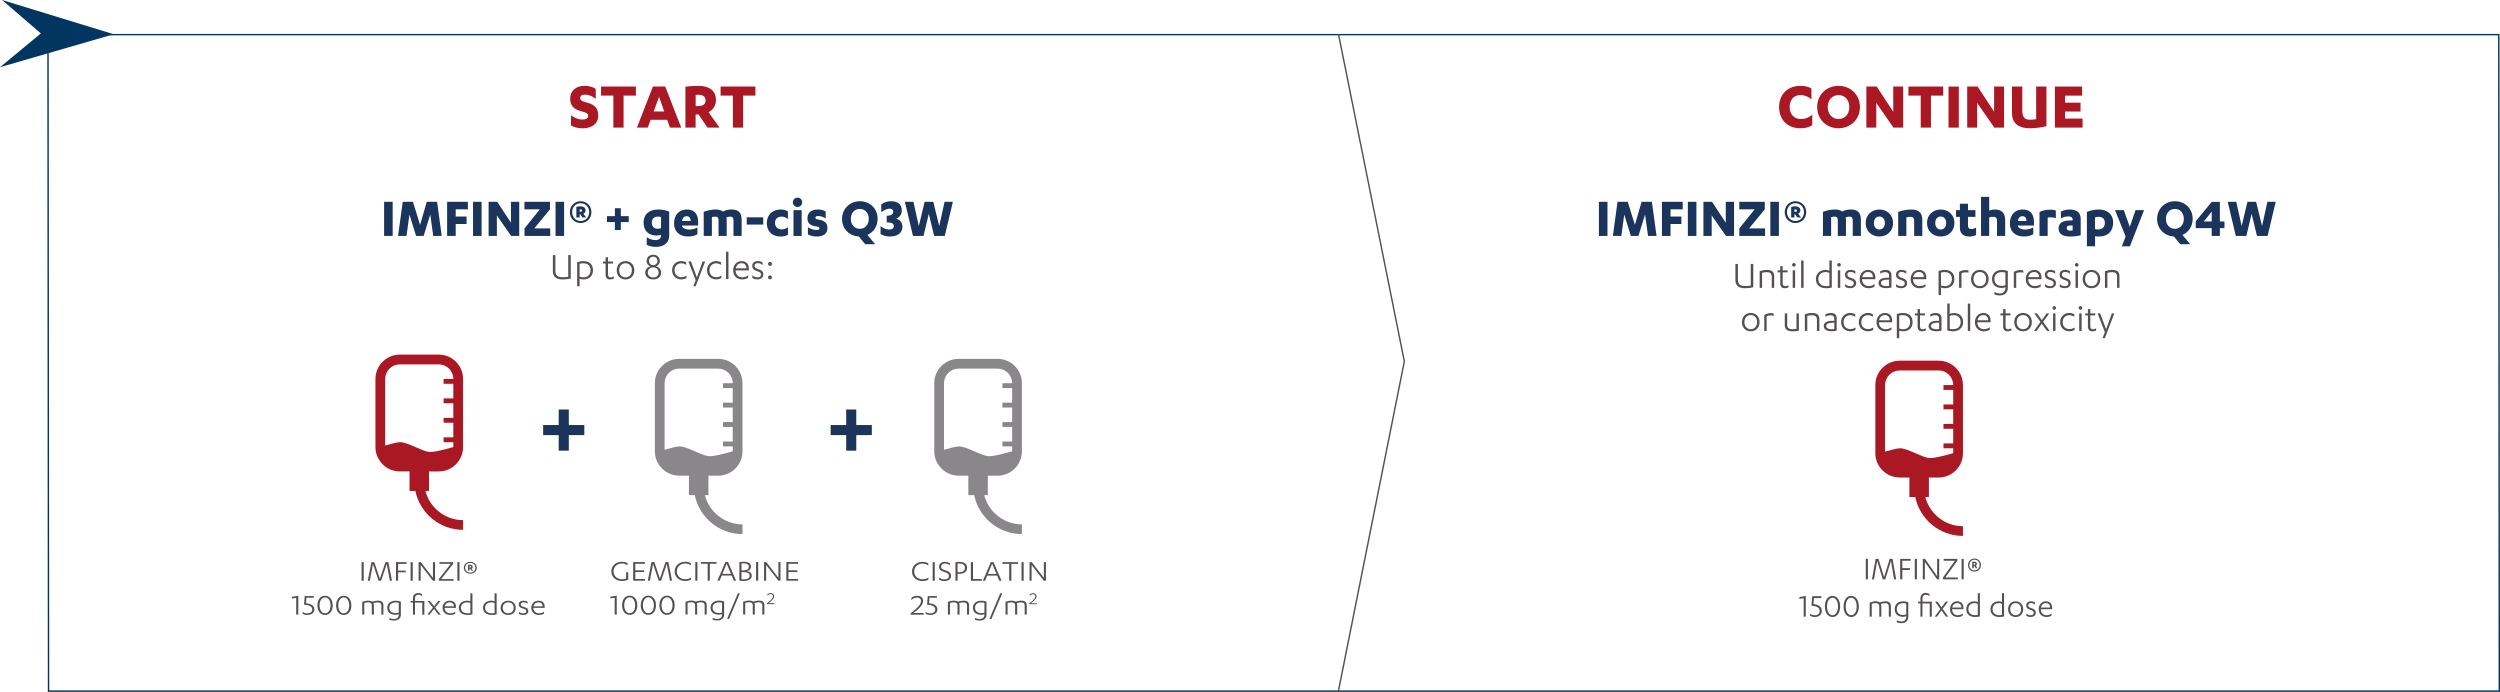 <?xml version="1.0" encoding="UTF-8"?>
<svg id="Calque_2" data-name="Calque 2" xmlns="http://www.w3.org/2000/svg" viewBox="0 0 940.62 260.31">
  <defs>
    <style>
      .cls-1 {
        stroke: #545051;
        stroke-miterlimit: 10;
      }

      .cls-1, .cls-2 {
        fill: none;
        stroke-width: .54px;
      }

      .cls-3 {
        fill: #00365f;
      }

      .cls-4 {
        fill: #aa1923;
      }

      .cls-5 {
        fill: #1a345b;
      }

      .cls-6 {
        fill: #545051;
      }

      .cls-7 {
        fill: #898789;
      }

      .cls-2 {
        stroke: #00365f;
      }
    </style>
  </defs>
  <g id="Calque_1-2" data-name="Calque 1">
    <polyline class="cls-2" points="18.06 13.03 18.26 260.04 940.36 260.04 940.16 13.03 38.08 13.03"/>
    <polyline class="cls-1" points="503.53 260.25 528.38 135.97 503.6 12.81"/>
    <polygon class="cls-3" points=".77 0 15.38 12.57 0 25.28 42.78 12.88 .77 0"/>
    <g>
      <path class="cls-6" d="m236.12,212.72c-.56-.47-1.31-.71-2.13-.71-1.72,0-3.15,1.17-3.15,2.96s1.43,2.97,3.15,2.97c.73,0,1.1-.07,1.58-.26v-2.37h.8v2.76c-.61.33-1.39.52-2.37.52-2.32,0-3.98-1.48-3.98-3.62s1.78-3.62,3.98-3.62c.78,0,1.49.19,2.11.53v.84Z"/>
      <path class="cls-6" d="m242.67,217.84v.64h-4.44v-7h4.38v.64h-3.58v2.47h3.35v.64h-3.35v2.62h3.63Z"/>
      <path class="cls-6" d="m247.81,218.47l-2.11-6.3-1.18,6.3h-.78l1.38-7h1.08l2.1,6.25,2.1-6.25h1.08l1.38,7h-.8l-1.18-6.3-2.11,6.3h-.93Z"/>
      <path class="cls-6" d="m259.95,212.74c-.56-.48-1.32-.72-2.14-.72-1.74,0-3.15,1.15-3.15,2.96s1.41,2.96,3.15,2.96c.82,0,1.62-.22,2.18-.7v.84c-.61.33-1.39.52-2.17.52-2.33,0-3.98-1.47-3.98-3.62s1.76-3.62,3.98-3.62c.78,0,1.5.19,2.13.53v.85Z"/>
      <path class="cls-6" d="m262.41,218.47h-.8v-7h.8v7Z"/>
      <path class="cls-6" d="m267.06,218.47h-.8v-6.36h-2.54v-.64h5.89v.64h-2.54v6.36Z"/>
      <path class="cls-6" d="m271.56,216.54l-.8,1.93h-.83l2.98-7h1.02l3.02,7h-.86l-.8-1.93h-3.74Zm1.85-4.48l-1.61,3.86h3.23l-1.62-3.86Z"/>
      <path class="cls-6" d="m278.19,211.46c.52-.06,1.1-.11,1.56-.11,1.95,0,2.79.68,2.79,1.9,0,.91-.64,1.53-1.62,1.64,1.19.07,1.93.67,1.93,1.7,0,1.13-.86,2-3.1,2-.52,0-1.05-.05-1.56-.13v-7Zm.79,3.16h.69c1.3,0,2.08-.46,2.08-1.37s-.74-1.3-2.01-1.3c-.22,0-.48.01-.75.04v2.63Zm0,3.32c.31.04.57.05.77.05,1.63,0,2.31-.53,2.31-1.4,0-.93-.89-1.34-2.27-1.34h-.8v2.7Z"/>
      <path class="cls-6" d="m285.27,218.47h-.8v-7h.8v7Z"/>
      <path class="cls-6" d="m292.87,217.41v-5.94h.78v7h-.8l-4.59-5.92v5.92h-.78v-7h.83l4.57,5.94Z"/>
      <path class="cls-6" d="m300.29,217.84v.64h-4.44v-7h4.38v.64h-3.58v2.47h3.35v.64h-3.35v2.62h3.63Z"/>
    </g>
    <g>
      <path class="cls-6" d="m229.65,224.51l2.4-.39v7.1h-.79v-6.3l-1.61.22v-.64Z"/>
      <path class="cls-6" d="m236.92,224.11c1.76,0,2.87,1.52,2.87,3.62s-1.1,3.62-2.87,3.62-2.87-1.52-2.87-3.62,1.1-3.62,2.87-3.62Zm0,6.61c1.25,0,2.06-1.24,2.06-2.99s-.82-2.99-2.06-2.99-2.06,1.24-2.06,2.99.82,2.99,2.06,2.99Z"/>
      <path class="cls-6" d="m243.95,224.11c1.76,0,2.87,1.52,2.87,3.62s-1.1,3.62-2.87,3.62-2.87-1.52-2.87-3.62,1.1-3.62,2.87-3.62Zm0,6.61c1.25,0,2.06-1.24,2.06-2.99s-.82-2.99-2.06-2.99-2.06,1.24-2.06,2.99.82,2.99,2.06,2.99Z"/>
      <path class="cls-6" d="m250.97,224.11c1.76,0,2.87,1.52,2.87,3.62s-1.1,3.62-2.87,3.62-2.87-1.52-2.87-3.62,1.1-3.62,2.87-3.62Zm0,6.61c1.25,0,2.06-1.24,2.06-2.99s-.82-2.99-2.06-2.99-2.06,1.24-2.06,2.99.82,2.99,2.06,2.99Z"/>
      <path class="cls-6" d="m265.12,227.79c0-.95-.71-1.18-1.32-1.18-.67,0-1.32.15-1.66.29.1.22.17.51.17.85v3.47h-.78v-3.44c0-.95-.69-1.18-1.34-1.18s-1.14.12-1.49.24v4.38h-.78v-4.81c.74-.27,1.52-.45,2.27-.45.66,0,1.17.13,1.52.4.67-.24,1.4-.4,2.09-.4,1.36,0,2.1.51,2.1,1.79v3.46h-.78v-3.44Z"/>
      <path class="cls-6" d="m271.67,231.05c-.19.12-.71.22-1.17.22-1.85,0-3.15-.88-3.15-2.64,0-1.66,1.27-2.66,3.26-2.66.58,0,1.36.14,1.84.33v4.98c0,1.57-1.3,2.18-2.59,2.18-.69,0-1.34-.14-1.75-.32v-.67c.49.21,1.14.39,1.75.39.93,0,1.82-.41,1.82-1.71v-.11Zm0-4.28c-.31-.09-.66-.15-1.06-.15-1.57,0-2.48.75-2.48,2.01s.91,2.01,2.37,2.01c.47,0,.78-.07,1.17-.2v-3.68Z"/>
      <path class="cls-6" d="m277.63,223.22h.75l-4.07,9.64h-.75l4.07-9.64Z"/>
      <path class="cls-6" d="m286.81,227.79c0-.95-.71-1.18-1.32-1.18-.67,0-1.32.15-1.66.29.1.22.17.51.17.85v3.47h-.78v-3.44c0-.95-.69-1.18-1.34-1.18s-1.14.12-1.49.24v4.38h-.78v-4.81c.74-.27,1.52-.45,2.27-.45.66,0,1.17.13,1.52.4.67-.24,1.4-.4,2.09-.4,1.36,0,2.1.51,2.1,1.79v3.46h-.78v-3.44Z"/>
    </g>
    <path class="cls-6" d="m291.39,226.94v.37h-2.85v-.32c1.16-.89,2.28-1.77,2.28-2.67,0-.53-.35-.78-.83-.78-.58,0-.98.27-1.28.55v-.46c.27-.25.73-.47,1.28-.47.73,0,1.29.36,1.29,1.16,0,.91-1.11,1.92-2.15,2.62h2.26Z"/>
    <g>
      <path class="cls-6" d="m349.25,212.77c-.56-.48-1.32-.72-2.14-.72-1.74,0-3.15,1.15-3.15,2.96s1.41,2.96,3.15,2.96c.82,0,1.62-.22,2.18-.7v.84c-.61.33-1.39.52-2.17.52-2.33,0-3.98-1.47-3.98-3.62s1.76-3.62,3.98-3.62c.78,0,1.5.19,2.13.53v.85Z"/>
      <path class="cls-6" d="m351.71,218.51h-.8v-7h.8v7Z"/>
      <path class="cls-6" d="m353.36,217.28c.62.45,1.18.72,1.96.72.92,0,1.71-.37,1.71-1.28,0-.84-.69-1.15-1.61-1.46-1.38-.46-2.11-.87-2.11-2.06s1.09-1.8,2.24-1.8c.75,0,1.37.21,1.84.55v.75c-.62-.45-1.14-.68-1.84-.68-.87,0-1.47.47-1.47,1.19,0,.67.44,1,1.56,1.35,1.43.45,2.18.93,2.18,2.16s-1.12,1.91-2.5,1.91c-.83,0-1.49-.21-1.96-.54v-.8Z"/>
      <path class="cls-6" d="m360.29,218.51h-.8v-7.01c.35-.05.91-.11,1.36-.11,2.13,0,3.02.9,3.02,2.21,0,1.5-1.15,2.31-3.09,2.31-.14,0-.32-.01-.49-.02v2.62Zm0-3.23c.14.01.29.01.42.01,1.6,0,2.35-.55,2.35-1.68,0-.91-.58-1.59-2.24-1.59-.16,0-.34.01-.52.02v3.24Z"/>
      <path class="cls-6" d="m365.29,211.51h.8v6.36h3.32v.64h-4.12v-7Z"/>
      <path class="cls-6" d="m371.44,216.57l-.8,1.93h-.83l2.98-7h1.02l3.02,7h-.86l-.8-1.93h-3.74Zm1.85-4.48l-1.61,3.86h3.23l-1.62-3.86Z"/>
      <path class="cls-6" d="m380.51,218.51h-.8v-6.36h-2.54v-.64h5.89v.64h-2.54v6.36Z"/>
      <path class="cls-6" d="m385.15,218.51h-.8v-7h.8v7Z"/>
      <path class="cls-6" d="m392.75,217.44v-5.94h.78v7h-.8l-4.59-5.92v5.92h-.78v-7h.83l4.57,5.94Z"/>
    </g>
    <g>
      <path class="cls-6" d="m347.51,230.63v.64h-4.89v-.54c1.98-1.52,3.9-3.04,3.9-4.58,0-.91-.6-1.33-1.43-1.33-1,0-1.67.47-2.19.94v-.79c.47-.44,1.25-.81,2.19-.81,1.26,0,2.22.61,2.22,1.99,0,1.55-1.91,3.3-3.68,4.49h3.88Z"/>
      <path class="cls-6" d="m349.55,226.95c1.76.2,3.14.8,3.14,2.37,0,1.07-.84,2.06-2.68,2.06-.67,0-1.3-.18-1.74-.45v-.68c.54.33,1.13.53,1.73.53,1.25,0,1.89-.6,1.89-1.46,0-1.27-1.32-1.66-3.07-1.84l.25-3.22h3.44v.64h-2.79l-.16,2.05Z"/>
      <path class="cls-6" d="m363.84,227.82c0-.95-.71-1.18-1.32-1.18-.67,0-1.32.15-1.66.29.1.22.17.51.17.85v3.47h-.78v-3.44c0-.95-.69-1.18-1.34-1.18s-1.14.12-1.49.24v4.38h-.78v-4.81c.74-.27,1.52-.45,2.27-.45.66,0,1.17.13,1.52.4.67-.24,1.4-.4,2.09-.4,1.36,0,2.1.51,2.1,1.79v3.46h-.78v-3.44Z"/>
      <path class="cls-6" d="m370.39,231.09c-.19.12-.71.22-1.17.22-1.85,0-3.15-.88-3.15-2.64,0-1.66,1.27-2.66,3.26-2.66.58,0,1.36.14,1.84.33v4.98c0,1.57-1.3,2.18-2.59,2.18-.69,0-1.34-.14-1.75-.32v-.67c.49.21,1.14.39,1.75.39.93,0,1.82-.41,1.82-1.71v-.11Zm0-4.28c-.31-.09-.66-.15-1.06-.15-1.57,0-2.48.75-2.48,2.01s.91,2.01,2.37,2.01c.47,0,.78-.07,1.17-.2v-3.68Z"/>
      <path class="cls-6" d="m376.34,223.25h.75l-4.07,9.64h-.75l4.07-9.64Z"/>
      <path class="cls-6" d="m385.53,227.82c0-.95-.71-1.18-1.32-1.18-.67,0-1.32.15-1.66.29.1.22.17.51.17.85v3.47h-.78v-3.44c0-.95-.69-1.18-1.34-1.18s-1.14.12-1.49.24v4.38h-.78v-4.81c.74-.27,1.52-.45,2.27-.45.66,0,1.17.13,1.52.4.67-.24,1.4-.4,2.09-.4,1.36,0,2.1.51,2.1,1.79v3.46h-.78v-3.44Z"/>
    </g>
    <path class="cls-6" d="m390.1,226.97v.37h-2.85v-.32c1.16-.89,2.28-1.77,2.28-2.67,0-.53-.35-.78-.83-.78-.58,0-.98.27-1.28.55v-.46c.27-.25.73-.47,1.28-.47.73,0,1.29.36,1.29,1.16,0,.91-1.11,1.92-2.15,2.62h2.26Z"/>
    <g>
      <path class="cls-4" d="m214.85,43.38c1.14.86,2.52,1.59,4.26,1.59,1.17,0,2.18-.34,2.18-1.38,0-.94-.81-1.27-2.37-1.66-3.2-.81-4.39-2.26-4.39-4.84,0-3.04,2.31-4.79,5.36-4.79,1.85,0,3.12.44,4.26,1.12v3.8c-1.2-.99-2.52-1.61-4.11-1.61-1.17,0-1.74.52-1.74,1.25,0,.99.88,1.3,2.52,1.72,3.17.83,4.26,2.31,4.26,4.89,0,3.35-2.68,4.81-5.95,4.81-1.72,0-3.28-.47-4.29-1.09v-3.8Z"/>
      <path class="cls-4" d="m234.63,48.01h-3.85v-12.04h-4.63v-3.41h13.1v3.41h-4.63v12.04Z"/>
      <path class="cls-4" d="m244.79,45.07l-1.07,2.94h-4.08l6.01-15.44h4.65l6.01,15.44h-4.24l-1.04-2.94h-6.24Zm3.17-8.63l-2,5.49h3.95l-1.95-5.49Z"/>
      <path class="cls-4" d="m261.74,48.01h-3.85v-15.37c1.22-.21,3.28-.34,4.89-.34,3.95,0,6.6,1.66,6.6,5.36,0,2.21-1.25,3.77-2.78,4.58l4.13,5.77h-4.55l-3.33-4.94h-1.12v4.94Zm0-8.11h.96c1.61,0,2.76-.55,2.76-2.13s-1.2-2.11-2.65-2.11c-.31,0-.86.03-1.07.05v4.19Z"/>
      <path class="cls-4" d="m279.6,48.01h-3.85v-12.04h-4.63v-3.41h13.1v3.41h-4.63v12.04Z"/>
    </g>
    <g>
      <path class="cls-5" d="m147.74,88.77h-3.22v-12.84h3.22v12.84Z"/>
      <path class="cls-5" d="m156.54,88.77l-2.49-8.06-1.1,8.06h-3.18l1.75-12.84h3.85l2.68,8.69,2.53-8.69h3.87l1.75,12.84h-3.2l-1.12-8.06-2.49,8.06h-2.85Z"/>
      <path class="cls-5" d="m168.23,88.77v-12.84h7.81v2.83h-4.58v2.72h4.09v2.79h-4.09v4.5h-3.22Z"/>
      <path class="cls-5" d="m181.2,88.77h-3.22v-12.84h3.22v12.84Z"/>
      <path class="cls-5" d="m192.25,83.8v-7.87h3.11v12.84h-3.05l-5.36-7.72v7.72h-3.11v-12.84h3.24l5.17,7.87Z"/>
      <path class="cls-5" d="m197.32,75.93h9.6v2.83l-5.9,7.18h6.01v2.83h-9.69v-2.83l5.77-7.18h-5.79v-2.83Z"/>
      <path class="cls-5" d="m212.24,88.77h-3.22v-12.84h3.22v12.84Z"/>
      <path class="cls-5" d="m214.42,79.82c0-2.31,1.71-4.11,4.04-4.11s4.06,1.79,4.06,4.11-1.71,4.09-4.06,4.09-4.04-1.79-4.04-4.09Zm7.27,0c0-1.88-1.32-3.35-3.22-3.35s-3.2,1.47-3.2,3.35,1.32,3.33,3.2,3.33,3.22-1.49,3.22-3.33Zm-3.61,1.99h-1.23v-4c.35-.09.97-.17,1.56-.17,1.08,0,1.9.5,1.9,1.51,0,.65-.37,1.08-.84,1.25l1.1,1.41h-1.41l-.82-1.17h-.26v1.17Zm0-2.12h.28c.39,0,.65-.13.65-.45s-.26-.48-.58-.48c-.13,0-.26.02-.35.04v.89Z"/>
      <path class="cls-5" d="m228.37,83.56v-2.23h2.98v-2.98h2.23v2.98h2.98v2.23h-2.98v2.98h-2.23v-2.98h-2.98Z"/>
      <path class="cls-5" d="m248.71,88.32c-.32.17-.99.3-1.73.3-2.85,0-4.84-1.71-4.84-4.84s2.05-4.95,5.43-4.95c1.69,0,3.07.32,4.22.78v8.93c0,3.46-2.83,4.35-5.02,4.35-1.21,0-2.33-.24-3.44-.76v-2.83c1.28.76,2.18,1.02,3.44,1.02,1.15,0,1.95-.63,1.95-1.77v-.22Zm0-6.66c-.28-.11-.71-.17-1.15-.17-1.41,0-2.31.71-2.31,2.29,0,1.45.89,2.29,2.14,2.29.54,0,.93-.11,1.32-.24v-4.17Z"/>
      <path class="cls-5" d="m256.57,84.86v.04c.26,1.04,1.49,1.47,2.62,1.47,1.28,0,2.27-.28,3.22-.78v2.53c-.91.61-2.25.86-3.57.86-3.29,0-5.23-1.95-5.23-4.93,0-3.29,2.03-5.23,4.8-5.23,3.22,0,4.26,2.18,4.26,4.71v1.32h-6.1Zm3.29-1.73c0-.93-.39-1.79-1.51-1.79-.99,0-1.58.73-1.75,1.79h3.26Z"/>
      <path class="cls-5" d="m275.97,82.85c0-.76-.22-1.34-1.23-1.34-.54,0-1.08.13-1.47.32.06.15.15.41.15.8v6.14h-3.07v-5.92c0-.76-.24-1.34-1.21-1.34-.48,0-.8.06-1.3.19v7.07h-3.07v-9.08c1.38-.52,3.07-.87,4.54-.87,1.15,0,2.12.3,2.7.78.78-.39,1.71-.78,3.2-.78,2.31,0,3.83.89,3.83,3.89v6.05h-3.07v-5.92Z"/>
      <path class="cls-5" d="m280.96,81.77h6.21v2.72h-6.21v-2.72Z"/>
      <path class="cls-5" d="m296.44,82.4c-.8-.67-1.54-.89-2.42-.89-1.47,0-2.42.89-2.42,2.38,0,1.38.91,2.42,2.53,2.42.89,0,1.69-.28,2.36-.84v2.81c-.82.54-1.79.71-2.81.71-3.26,0-5.17-2.03-5.17-5.06s2.1-5.1,5.17-5.1c1.12,0,1.95.22,2.77.71v2.85Z"/>
      <path class="cls-5" d="m298.31,76.13c0-1,.8-1.77,1.77-1.77s1.75.78,1.75,1.77-.82,1.75-1.75,1.75-1.77-.78-1.77-1.75Zm3.31,12.65h-3.07v-9.73h3.07v9.73Z"/>
      <path class="cls-5" d="m303.96,85.49c.97.65,2.31,1.06,3.22,1.06.67,0,1.15-.17,1.15-.61,0-.39-.28-.61-1.19-.74-2.36-.32-3.35-1.25-3.35-3.09,0-2.27,1.73-3.29,3.94-3.29,1.23,0,2.05.26,2.92.74v2.62c-.95-.61-1.84-.91-2.79-.91-.82,0-1.08.3-1.08.63,0,.37.28.56.99.67,2.79.45,3.55,1.51,3.55,3.26,0,2.16-1.62,3.16-4.04,3.16-1.19,0-2.44-.28-3.31-.8v-2.7Z"/>
      <path class="cls-5" d="m323.11,88.97c-3.52-.17-6.29-2.83-6.29-6.62s2.96-6.64,6.68-6.64,6.7,2.72,6.7,6.64c0,2.83-1.56,5.04-3.85,6.05l2.92,3.48h-3.74l-2.42-2.92Zm.39-10.36c-1.95,0-3.37,1.49-3.37,3.74s1.43,3.74,3.37,3.74,3.37-1.49,3.37-3.74-1.41-3.74-3.37-3.74Z"/>
      <path class="cls-5" d="m331.58,76.9c1.17-.89,2.46-1.19,3.76-1.19,2.4,0,3.96,1.23,3.96,3.42,0,1.67-.89,2.59-2.1,3.16,1.51.5,2.33,1.49,2.33,3.05,0,2.66-2.4,3.65-4.65,3.65-1.64,0-2.7-.41-3.57-.95v-2.98c.78.67,1.92,1.3,3.29,1.3.97,0,1.71-.39,1.71-1.25,0-1.08-.89-1.43-2.68-1.43v-2.51c1.66,0,2.44-.58,2.44-1.56,0-.76-.54-1.1-1.3-1.1-1.17,0-2.4.71-3.2,1.36v-2.96Z"/>
      <path class="cls-5" d="m351.15,75.93l2.23,9.12,2.01-9.12h3.13l-3.05,12.84h-4l-2.01-8.32-1.99,8.32h-3.96l-3.05-12.84h3.22l2.03,9.12,2.18-9.12h3.24Z"/>
    </g>
    <g>
      <path class="cls-6" d="m208.02,96h.94v5.98c0,1.92,1.18,2.33,2.77,2.33.77,0,1.45-.06,2.07-.17v-8.14h.94v8.79c-.89.21-2,.35-3.01.35-2.01,0-3.71-.64-3.71-3.09v-6.05Z"/>
      <path class="cls-6" d="m217.16,98.66c.61-.23,1.45-.42,2.3-.42,2.27,0,3.65,1.18,3.65,3.45,0,2.15-1.42,3.45-3.59,3.45-.53,0-1.1-.11-1.45-.27v2.85h-.91v-9.05Zm.91,5.42c.42.18.89.27,1.45.27,1.6,0,2.66-.98,2.66-2.66s-.98-2.62-2.72-2.62c-.51,0-1.04.06-1.39.18v4.83Z"/>
      <path class="cls-6" d="m226.84,98.39h1.01v-1.6h.91v1.6h1.86v.77h-1.86v4.03c0,.85.33,1.18.95,1.18.42,0,.77-.14,1.23-.36v.8c-.39.2-.85.33-1.42.33-.95,0-1.67-.5-1.67-1.86v-4.12h-1.01v-.77Z"/>
      <path class="cls-6" d="m235.35,98.24c1.97,0,3.31,1.41,3.31,3.45s-1.35,3.45-3.31,3.45-3.31-1.41-3.31-3.45,1.35-3.45,3.31-3.45Zm0,.79c-1.39,0-2.39,1.06-2.39,2.66s1,2.66,2.39,2.66,2.39-1.06,2.39-2.66-1-2.66-2.39-2.66Z"/>
      <path class="cls-6" d="m242.77,102.54c0-1.3,1.04-2.15,1.97-2.33-.77-.23-1.45-.95-1.45-2.01,0-1.53,1.15-2.35,2.48-2.35s2.48.82,2.48,2.35c0,1.06-.68,1.79-1.45,2.01.92.18,1.97,1.03,1.97,2.33,0,1.67-1.33,2.6-3,2.6s-3-.94-3-2.6Zm5.04,0c0-1.21-.92-1.94-2.04-1.94s-2.04.73-2.04,1.94.92,1.85,2.04,1.85,2.04-.61,2.04-1.85Zm-.45-4.36c0-1-.73-1.6-1.59-1.6s-1.59.61-1.59,1.6.73,1.57,1.59,1.57,1.59-.59,1.59-1.57Z"/>
      <path class="cls-6" d="m258.19,99.69c-.56-.39-1.23-.62-1.85-.62-1.36,0-2.54.91-2.54,2.63s1.17,2.6,2.6,2.6c.7,0,1.29-.23,1.89-.62v.95c-.65.33-1.29.5-1.98.5-1.85,0-3.44-1.29-3.44-3.45s1.63-3.45,3.42-3.45c.73,0,1.3.17,1.89.5v.95Z"/>
      <path class="cls-6" d="m262.19,104.4l2.18-6.01h.94l-3.57,9.32h-.89l.89-2.29-2.75-7.04h1l2.21,6.01Z"/>
      <path class="cls-6" d="m271.33,99.69c-.56-.39-1.23-.62-1.85-.62-1.36,0-2.54.91-2.54,2.63s1.17,2.6,2.6,2.6c.7,0,1.29-.23,1.89-.62v.95c-.65.33-1.29.5-1.98.5-1.85,0-3.44-1.29-3.44-3.45s1.63-3.45,3.42-3.45c.73,0,1.3.17,1.89.5v.95Z"/>
      <path class="cls-6" d="m274.08,104.99h-.91v-10.29h.91v10.29Z"/>
      <path class="cls-6" d="m276.76,101.73v.03c0,1.62,1.17,2.57,2.45,2.57.94,0,1.59-.24,2.26-.74v.91c-.59.44-1.44.64-2.26.64-1.91,0-3.36-1.3-3.36-3.45,0-1.98,1.36-3.45,3.13-3.45,1.67,0,2.77,1,2.77,2.88v.62h-5Zm4.09-.76c-.06-1.38-.8-1.94-1.91-1.94-1.03,0-1.86.7-2.12,1.94h4.03Z"/>
      <path class="cls-6" d="m283.1,103.58c.56.5,1.14.79,1.86.79.83,0,1.36-.32,1.36-1.06,0-.79-.58-1-1.62-1.35-1.17-.39-1.67-.88-1.67-1.94,0-1.17.88-1.79,2.07-1.79.65,0,1.29.14,1.8.5v.98c-.51-.42-1.04-.71-1.8-.71s-1.2.39-1.2,1.01.36.92,1.38,1.24c1.15.35,1.92.79,1.92,1.98,0,1.3-1.01,1.89-2.26,1.89-.74,0-1.45-.21-1.86-.53v-1.03Z"/>
      <path class="cls-6" d="m289.7,98.55c.41,0,.76.33.76.74s-.35.76-.76.76-.74-.35-.74-.76.33-.74.74-.74Zm0,5.07c.41,0,.76.33.76.74s-.35.76-.76.76-.74-.35-.74-.76.33-.74.74-.74Z"/>
    </g>
    <path class="cls-7" d="m250.05,144.15v25.08c1.76-.52,4.32-1.22,5.49-1.27,2.78-.11,8.22,3.34,10.99,3.66,2.27.27,9.16-1.83,9.16-1.83v-1.83h-3.66v-1.83h3.66v-5.49h-3.66v-1.83h3.66v-5.49h-3.66v-1.83h3.66v-5.49h-3.66v-1.83h3.66c0-3.03-2.46-5.49-5.49-5.49h-14.65c-3.03,0-5.49,2.46-5.49,5.49m16.48,42.12h-1.35c1.63,6.31,7.36,10.99,14.17,10.99v3.66c-8.84,0-16.25-6.3-17.95-14.65h-2.2v-7.33h-3.66c-2.99,0-5.64-1.44-7.31-3.66h-.02v-.02c-1.15-1.53-1.83-3.42-1.83-5.47v-25.64c0-5.05,4.11-9.16,9.16-9.16h14.65c5.05,0,9.16,4.11,9.16,9.16v25.64c0,5.05-4.11,9.16-9.16,9.16h-3.66v7.33Z"/>
    <path class="cls-4" d="m144.92,142.56v25.08c1.76-.52,4.32-1.22,5.49-1.27,2.78-.11,8.22,3.34,10.99,3.66,2.27.27,9.16-1.83,9.16-1.83v-1.83h-3.66v-1.83h3.66v-5.49h-3.66v-1.83h3.66v-5.49h-3.66v-1.83h3.66v-5.49h-3.66v-1.83h3.66c0-3.03-2.46-5.49-5.49-5.49h-14.65c-3.03,0-5.49,2.46-5.49,5.49m16.48,42.12h-1.35c1.63,6.31,7.36,10.99,14.17,10.99v3.66c-8.84,0-16.25-6.3-17.95-14.65h-2.2v-7.33h-3.66c-2.99,0-5.64-1.44-7.31-3.66h-.02v-.02c-1.15-1.53-1.83-3.42-1.83-5.47v-25.64c0-5.05,4.11-9.16,9.16-9.16h14.65c5.05,0,9.16,4.11,9.16,9.16v25.64c0,5.05-4.11,9.16-9.16,9.16h-3.66v7.33Z"/>
    <polygon class="cls-5" points="210.21 163.71 204.36 163.71 204.36 159.92 210.21 159.92 210.21 154.07 214.01 154.07 214.01 159.92 219.85 159.92 219.85 163.71 214.01 163.71 214.01 169.56 210.21 169.56 210.21 163.71"/>
    <g>
      <path class="cls-6" d="m136.85,218.51h-.8v-7h.8v7Z"/>
      <path class="cls-6" d="m142.44,218.51l-2.11-6.3-1.18,6.3h-.78l1.38-7h1.08l2.1,6.25,2.1-6.25h1.08l1.38,7h-.8l-1.18-6.3-2.11,6.3h-.93Z"/>
      <path class="cls-6" d="m148.99,218.51v-7h3.94v.64h-3.14v2.53h2.85v.65h-2.85v3.18h-.8Z"/>
      <path class="cls-6" d="m155.29,218.51h-.8v-7h.8v7Z"/>
      <path class="cls-6" d="m162.89,217.44v-5.94h.78v7h-.8l-4.59-5.92v5.92h-.78v-7h.83l4.57,5.94Z"/>
      <path class="cls-6" d="m165.35,211.51h5.17v.62l-4.55,5.74h4.69v.64h-5.56v-.64l4.49-5.73h-4.24v-.64Z"/>
      <path class="cls-6" d="m172.89,218.51h-.8v-7h.8v7Z"/>
      <path class="cls-6" d="m174.51,213.63c0-1.26,1.02-2.24,2.43-2.24s2.44.98,2.44,2.24-1.02,2.23-2.44,2.23-2.43-.98-2.43-2.23Zm4.36,0c0-1.02-.79-1.83-1.93-1.83s-1.92.8-1.92,1.83.79,1.81,1.92,1.81,1.93-.81,1.93-1.81Zm-2.21,1.05h-.57v-2.14c.19-.04.51-.07.75-.07.58,0,1.02.25,1.02.78,0,.29-.18.53-.43.64l.64.8h-.66l-.52-.68h-.23v.68Zm0-1.13h.18c.26,0,.43-.08.43-.31,0-.21-.18-.31-.42-.31-.04,0-.14,0-.19.01v.6Z"/>
    </g>
    <g>
      <path class="cls-6" d="m109.84,224.55l2.4-.39v7.1h-.79v-6.3l-1.61.22v-.64Z"/>
      <path class="cls-6" d="m115.13,226.95c1.76.2,3.14.8,3.14,2.37,0,1.07-.84,2.06-2.68,2.06-.67,0-1.3-.18-1.74-.45v-.68c.54.33,1.13.53,1.73.53,1.25,0,1.89-.6,1.89-1.46,0-1.27-1.32-1.66-3.07-1.84l.25-3.22h3.44v.64h-2.79l-.16,2.05Z"/>
      <path class="cls-6" d="m122.3,224.15c1.76,0,2.87,1.52,2.87,3.62s-1.1,3.62-2.87,3.62-2.87-1.52-2.87-3.62,1.1-3.62,2.87-3.62Zm0,6.61c1.25,0,2.06-1.24,2.06-2.99s-.82-2.99-2.06-2.99-2.06,1.24-2.06,2.99.82,2.99,2.06,2.99Z"/>
      <path class="cls-6" d="m129.33,224.15c1.76,0,2.87,1.52,2.87,3.62s-1.1,3.62-2.87,3.62-2.87-1.52-2.87-3.62,1.1-3.62,2.87-3.62Zm0,6.61c1.25,0,2.06-1.24,2.06-2.99s-.82-2.99-2.06-2.99-2.06,1.24-2.06,2.99.82,2.99,2.06,2.99Z"/>
      <path class="cls-6" d="m143.48,227.82c0-.95-.71-1.18-1.32-1.18-.67,0-1.32.15-1.66.29.1.22.17.51.17.85v3.47h-.78v-3.44c0-.95-.69-1.18-1.34-1.18s-1.14.12-1.49.24v4.38h-.78v-4.81c.74-.27,1.52-.45,2.27-.45.66,0,1.17.13,1.52.4.67-.24,1.4-.4,2.09-.4,1.36,0,2.1.51,2.1,1.79v3.46h-.78v-3.44Z"/>
      <path class="cls-6" d="m150.03,231.09c-.19.12-.71.22-1.17.22-1.85,0-3.15-.88-3.15-2.64,0-1.66,1.27-2.66,3.26-2.66.58,0,1.36.14,1.84.33v4.98c0,1.57-1.3,2.18-2.59,2.18-.69,0-1.34-.14-1.75-.32v-.67c.49.21,1.14.39,1.75.39.93,0,1.82-.41,1.82-1.71v-.11Zm0-4.28c-.31-.09-.66-.15-1.06-.15-1.57,0-2.48.75-2.48,2.01s.91,2.01,2.37,2.01c.47,0,.78-.07,1.17-.2v-3.68Z"/>
      <path class="cls-6" d="m156.16,231.26h-.78v-4.54h-.87v-.6h.87v-1.06c0-1.19.77-1.93,1.98-1.93.65,0,1.13.2,1.4.38v.71c-.36-.25-.79-.45-1.4-.45-.78,0-1.21.46-1.21,1.3v1.06h3.51v5.14h-.78v-4.54h-2.74v4.54Z"/>
      <path class="cls-6" d="m163.73,228.61l2.1,2.65h-.87l-1.67-2.14-1.69,2.14h-.83l2.1-2.64-1.98-2.5h.87l1.57,1.98,1.53-1.98h.87l-2,2.49Z"/>
      <path class="cls-6" d="m167.28,228.73v.02c0,1.26,1,2,2.1,2,.8,0,1.36-.19,1.93-.58v.71c-.51.34-1.23.5-1.93.5-1.63,0-2.88-1.01-2.88-2.69,0-1.54,1.17-2.69,2.68-2.69,1.43,0,2.37.78,2.37,2.24v.48h-4.28Zm3.5-.59c-.05-1.07-.69-1.51-1.63-1.51-.88,0-1.6.54-1.82,1.51h3.45Z"/>
      <path class="cls-6" d="m177.75,231.19c-.61.13-1.25.19-1.84.19-1.96,0-3.28-.97-3.28-2.69s1.43-2.69,3.11-2.69c.43,0,.95.08,1.23.24v-2.99h.78v7.94Zm-.78-4.31c-.29-.14-.71-.24-1.23-.24-1.31,0-2.32.73-2.32,2.05s1,2.06,2.49,2.06c.36,0,.73-.01,1.06-.06v-3.82Z"/>
      <path class="cls-6" d="m186.86,231.19c-.61.13-1.25.19-1.84.19-1.96,0-3.28-.97-3.28-2.69s1.43-2.69,3.11-2.69c.43,0,.95.08,1.23.24v-2.99h.78v7.94Zm-.78-4.31c-.29-.14-.71-.24-1.23-.24-1.31,0-2.32.73-2.32,2.05s1,2.06,2.49,2.06c.36,0,.73-.01,1.06-.06v-3.82Z"/>
      <path class="cls-6" d="m191.21,226.01c1.69,0,2.84,1.1,2.84,2.69s-1.15,2.69-2.84,2.69-2.84-1.1-2.84-2.69,1.15-2.69,2.84-2.69Zm0,.61c-1.19,0-2.05.83-2.05,2.07s.86,2.07,2.05,2.07,2.05-.82,2.05-2.07-.86-2.07-2.05-2.07Z"/>
      <path class="cls-6" d="m195.23,230.17c.48.39.97.61,1.6.61.71,0,1.17-.25,1.17-.82,0-.61-.49-.78-1.39-1.05-1-.31-1.43-.68-1.43-1.51,0-.91.75-1.39,1.78-1.39.56,0,1.1.11,1.54.39v.77c-.44-.33-.9-.55-1.54-.55s-1.02.31-1.02.79.31.72,1.18.97c.99.27,1.65.61,1.65,1.54,0,1.01-.87,1.47-1.93,1.47-.64,0-1.25-.17-1.6-.41v-.8Z"/>
      <path class="cls-6" d="m200.67,228.73v.02c0,1.26,1,2,2.1,2,.8,0,1.36-.19,1.93-.58v.71c-.51.34-1.23.5-1.93.5-1.63,0-2.88-1.01-2.88-2.69,0-1.54,1.17-2.69,2.68-2.69,1.43,0,2.37.78,2.37,2.24v.48h-4.28Zm3.5-.59c-.05-1.07-.69-1.51-1.63-1.51-.88,0-1.6.54-1.82,1.51h3.45Z"/>
    </g>
    <path class="cls-7" d="m355.18,144.15v25.08c1.76-.52,4.32-1.22,5.49-1.27,2.78-.11,8.22,3.34,10.99,3.66,2.27.27,9.16-1.83,9.16-1.83v-1.83h-3.66v-1.83h3.66v-5.49h-3.66v-1.83h3.66v-5.49h-3.66v-1.83h3.66v-5.49h-3.66v-1.83h3.66c0-3.03-2.46-5.49-5.49-5.49h-14.65c-3.03,0-5.49,2.46-5.49,5.49m16.48,42.12h-1.35c1.63,6.31,7.36,10.99,14.17,10.99v3.66c-8.84,0-16.25-6.3-17.95-14.65h-2.2v-7.33h-3.66c-2.99,0-5.64-1.44-7.31-3.66h-.02v-.02c-1.15-1.53-1.83-3.42-1.83-5.47v-25.64c0-5.05,4.11-9.16,9.16-9.16h14.65c5.05,0,9.16,4.11,9.16,9.16v25.64c0,5.05-4.11,9.16-9.16,9.16h-3.66v7.33Z"/>
    <polygon class="cls-5" points="318.38 163.71 312.53 163.71 312.53 159.92 318.38 159.92 318.38 154.07 322.17 154.07 322.17 159.92 328.02 159.92 328.02 163.71 322.17 163.71 322.17 169.56 318.38 169.56 318.38 163.71"/>
    <path class="cls-4" d="m709.25,144.85v25.08c1.76-.52,4.32-1.22,5.49-1.27,2.78-.11,8.22,3.34,10.99,3.66,2.27.27,9.16-1.83,9.16-1.83v-1.83h-3.66v-1.83h3.66v-5.49h-3.66v-1.83h3.66v-5.49h-3.66v-1.83h3.66v-5.49h-3.66v-1.83h3.66c0-3.03-2.46-5.49-5.49-5.49h-14.65c-3.03,0-5.49,2.46-5.49,5.49m16.48,42.12h-1.35c1.63,6.31,7.36,10.99,14.17,10.99v3.66c-8.84,0-16.25-6.3-17.95-14.65h-2.2v-7.33h-3.66c-2.99,0-5.64-1.44-7.31-3.66h-.02v-.02c-1.15-1.53-1.83-3.42-1.83-5.47v-25.64c0-5.05,4.11-9.16,9.16-9.16h14.65c5.05,0,9.16,4.11,9.16,9.16v25.64c0,5.05-4.11,9.16-9.16,9.16h-3.66v7.33Z"/>
    <g>
      <path class="cls-6" d="m702.8,217.97h-.8v-7.7h.8v7.7Z"/>
      <path class="cls-6" d="m708.39,217.97l-2.11-6.94-1.18,6.94h-.78l1.38-7.7h1.08l2.1,6.89,2.1-6.89h1.08l1.38,7.7h-.8l-1.18-6.94-2.11,6.94h-.93Z"/>
      <path class="cls-6" d="m714.94,217.97v-7.7h3.94v.7h-3.14v2.79h2.85v.71h-2.85v3.5h-.8Z"/>
      <path class="cls-6" d="m721.24,217.97h-.8v-7.7h.8v7.7Z"/>
      <path class="cls-6" d="m728.84,216.81v-6.54h.78v7.7h-.8l-4.59-6.52v6.52h-.78v-7.7h.83l4.57,6.54Z"/>
      <path class="cls-6" d="m731.29,210.27h5.17v.69l-4.55,6.32h4.69v.7h-5.56v-.7l4.49-6.3h-4.24v-.7Z"/>
      <path class="cls-6" d="m738.84,217.97h-.8v-7.7h.8v7.7Z"/>
      <path class="cls-6" d="m740.46,212.6c0-1.39,1.02-2.46,2.43-2.46s2.44,1.08,2.44,2.46-1.02,2.45-2.44,2.45-2.43-1.08-2.43-2.45Zm4.36,0c0-1.13-.79-2.01-1.93-2.01s-1.92.88-1.92,2.01.79,2,1.92,2,1.93-.9,1.93-2Zm-2.21,1.15h-.57v-2.36c.19-.04.51-.08.75-.08.58,0,1.02.27,1.02.86,0,.32-.18.58-.43.7l.64.88h-.66l-.52-.75h-.23v.75Zm0-1.25h.18c.26,0,.43-.09.43-.34,0-.23-.18-.34-.42-.34-.04,0-.14,0-.19.01v.66Z"/>
    </g>
    <g>
      <path class="cls-6" d="m677.02,224.63l2.4-.43v7.82h-.79v-6.94l-1.61.25v-.7Z"/>
      <path class="cls-6" d="m682.31,227.27c1.76.22,3.14.88,3.14,2.61,0,1.18-.84,2.27-2.68,2.27-.67,0-1.3-.19-1.74-.49v-.75c.54.36,1.13.58,1.73.58,1.25,0,1.89-.66,1.89-1.61,0-1.4-1.32-1.83-3.07-2.02l.25-3.54h3.44v.7h-2.79l-.16,2.26Z"/>
      <path class="cls-6" d="m689.48,224.19c1.76,0,2.87,1.67,2.87,3.98s-1.1,3.98-2.87,3.98-2.87-1.67-2.87-3.98,1.1-3.98,2.87-3.98Zm0,7.28c1.25,0,2.06-1.36,2.06-3.29s-.82-3.29-2.06-3.29-2.06,1.36-2.06,3.29.82,3.29,2.06,3.29Z"/>
      <path class="cls-6" d="m696.51,224.19c1.76,0,2.87,1.67,2.87,3.98s-1.1,3.98-2.87,3.98-2.87-1.67-2.87-3.98,1.1-3.98,2.87-3.98Zm0,7.28c1.25,0,2.06-1.36,2.06-3.29s-.82-3.29-2.06-3.29-2.06,1.36-2.06,3.29.82,3.29,2.06,3.29Z"/>
      <path class="cls-6" d="m710.66,228.23c0-1.05-.71-1.3-1.32-1.3-.67,0-1.32.17-1.66.32.1.25.17.56.17.93v3.83h-.78v-3.79c0-1.05-.69-1.3-1.34-1.3s-1.14.13-1.49.26v4.83h-.78v-5.29c.74-.3,1.52-.49,2.27-.49.66,0,1.17.14,1.52.44.67-.26,1.4-.44,2.09-.44,1.36,0,2.1.56,2.1,1.97v3.81h-.78v-3.79Z"/>
      <path class="cls-6" d="m717.21,231.83c-.19.13-.71.25-1.17.25-1.85,0-3.15-.97-3.15-2.91,0-1.83,1.27-2.93,3.26-2.93.58,0,1.36.16,1.84.36v5.49c0,1.73-1.3,2.4-2.59,2.4-.69,0-1.34-.16-1.75-.35v-.74c.49.23,1.14.43,1.75.43.93,0,1.82-.45,1.82-1.88v-.12Zm0-4.71c-.31-.1-.66-.17-1.06-.17-1.57,0-2.48.83-2.48,2.22s.91,2.22,2.37,2.22c.47,0,.78-.08,1.17-.22v-4.05Z"/>
      <path class="cls-6" d="m723.34,232.02h-.78v-4.99h-.87v-.66h.87v-1.17c0-1.31.77-2.13,1.98-2.13.65,0,1.13.22,1.4.42v.78c-.36-.27-.79-.49-1.4-.49-.78,0-1.21.51-1.21,1.43v1.17h3.51v5.66h-.78v-4.99h-2.74v4.99Z"/>
      <path class="cls-6" d="m730.91,229.1l2.1,2.92h-.87l-1.67-2.36-1.69,2.36h-.83l2.1-2.91-1.98-2.75h.87l1.57,2.18,1.53-2.18h.87l-2,2.74Z"/>
      <path class="cls-6" d="m734.46,229.23v.03c0,1.39,1,2.21,2.1,2.21.8,0,1.36-.21,1.93-.64v.78c-.51.38-1.23.54-1.93.54-1.63,0-2.88-1.12-2.88-2.96,0-1.7,1.17-2.96,2.68-2.96,1.43,0,2.37.86,2.37,2.46v.53h-4.28Zm3.5-.65c-.05-1.18-.69-1.66-1.63-1.66-.88,0-1.6.6-1.82,1.66h3.45Z"/>
      <path class="cls-6" d="m744.93,231.94c-.61.14-1.25.21-1.84.21-1.96,0-3.28-1.06-3.28-2.96s1.43-2.96,3.11-2.96c.43,0,.95.09,1.23.26v-3.29h.78v8.74Zm-.78-4.75c-.29-.16-.71-.26-1.23-.26-1.31,0-2.32.8-2.32,2.26s1,2.27,2.49,2.27c.36,0,.73-.01,1.06-.06v-4.2Z"/>
      <path class="cls-6" d="m754.03,231.94c-.61.14-1.25.21-1.84.21-1.96,0-3.28-1.06-3.28-2.96s1.43-2.96,3.11-2.96c.43,0,.95.09,1.23.26v-3.29h.78v8.74Zm-.78-4.75c-.29-.16-.71-.26-1.23-.26-1.31,0-2.32.8-2.32,2.26s1,2.27,2.49,2.27c.36,0,.73-.01,1.06-.06v-4.2Z"/>
      <path class="cls-6" d="m758.39,226.24c1.69,0,2.84,1.21,2.84,2.96s-1.15,2.96-2.84,2.96-2.84-1.21-2.84-2.96,1.15-2.96,2.84-2.96Zm0,.67c-1.19,0-2.05.91-2.05,2.28s.86,2.28,2.05,2.28,2.05-.91,2.05-2.28-.86-2.28-2.05-2.28Z"/>
      <path class="cls-6" d="m762.41,230.81c.48.43.97.67,1.6.67.71,0,1.17-.27,1.17-.91,0-.67-.49-.86-1.39-1.15-1-.34-1.43-.75-1.43-1.66,0-1,.75-1.53,1.78-1.53.56,0,1.1.12,1.54.43v.84c-.44-.36-.9-.61-1.54-.61s-1.02.34-1.02.87.31.79,1.18,1.06c.99.3,1.65.67,1.65,1.7,0,1.12-.87,1.62-1.93,1.62-.64,0-1.25-.18-1.6-.45v-.88Z"/>
      <path class="cls-6" d="m767.85,229.23v.03c0,1.39,1,2.21,2.1,2.21.8,0,1.36-.21,1.93-.64v.78c-.51.38-1.23.54-1.93.54-1.63,0-2.88-1.12-2.88-2.96,0-1.7,1.17-2.96,2.68-2.96,1.43,0,2.37.86,2.37,2.46v.53h-4.28Zm3.5-.65c-.05-1.18-.69-1.66-1.63-1.66-.88,0-1.6.6-1.82,1.66h3.45Z"/>
    </g>
    <g>
      <path class="cls-4" d="m681.55,37.42c-.96-.96-2.39-1.64-4.19-1.64-2.55,0-4,1.87-4,4.5s1.66,4.5,4.16,4.5c1.85,0,2.99-.55,4.34-1.61v3.95c-1.51.91-2.94,1.14-4.52,1.14-4.86,0-7.96-3.3-7.96-7.98s3.17-7.98,7.96-7.98c1.59,0,2.96.26,4.21.99v4.13Z"/>
      <path class="cls-4" d="m691.74,32.3c4.47,0,8.06,3.28,8.06,7.98s-3.59,7.98-8.06,7.98-8.03-3.28-8.03-7.98,3.56-7.98,8.03-7.98Zm0,3.48c-2.34,0-4.06,1.79-4.06,4.5s1.72,4.5,4.06,4.5,4.06-1.79,4.06-4.5-1.69-4.5-4.06-4.5Z"/>
      <path class="cls-4" d="m712.33,42.02v-9.46h3.74v15.44h-3.67l-6.45-9.28v9.28h-3.74v-15.44h3.9l6.21,9.46Z"/>
      <path class="cls-4" d="m726.52,48.01h-3.85v-12.04h-4.63v-3.41h13.1v3.41h-4.63v12.04Z"/>
      <path class="cls-4" d="m737,48.01h-3.87v-15.44h3.87v15.44Z"/>
      <path class="cls-4" d="m750.28,42.02v-9.46h3.74v15.44h-3.67l-6.45-9.28v9.28h-3.74v-15.44h3.9l6.21,9.46Z"/>
      <path class="cls-4" d="m757.01,32.56h3.87v9.05c0,2.55,1.04,3.43,2.78,3.43,1.07,0,1.74-.1,2.44-.21v-12.27h3.87v14.9c-1.33.42-4.34.81-6.32.81-3.54,0-6.66-1.4-6.66-5.8v-9.91Z"/>
      <path class="cls-4" d="m783.56,44.6v3.41h-10.4v-15.44h10.22v3.41h-6.4v2.65h5.82v3.33h-5.82v2.65h6.58Z"/>
    </g>
    <g>
      <path class="cls-5" d="m604.81,88.77h-3.22v-12.84h3.22v12.84Z"/>
      <path class="cls-5" d="m613.61,88.77l-2.49-8.06-1.1,8.06h-3.18l1.75-12.84h3.85l2.68,8.69,2.53-8.69h3.87l1.75,12.84h-3.2l-1.12-8.06-2.49,8.06h-2.85Z"/>
      <path class="cls-5" d="m625.3,88.77v-12.84h7.81v2.83h-4.58v2.72h4.09v2.79h-4.09v4.5h-3.22Z"/>
      <path class="cls-5" d="m638.27,88.77h-3.22v-12.84h3.22v12.84Z"/>
      <path class="cls-5" d="m649.32,83.8v-7.87h3.11v12.84h-3.05l-5.36-7.72v7.72h-3.11v-12.84h3.24l5.17,7.87Z"/>
      <path class="cls-5" d="m654.4,75.93h9.6v2.83l-5.9,7.18h6.01v2.83h-9.69v-2.83l5.77-7.18h-5.79v-2.83Z"/>
      <path class="cls-5" d="m669.31,88.77h-3.22v-12.84h3.22v12.84Z"/>
      <path class="cls-5" d="m671.49,79.82c0-2.31,1.71-4.11,4.04-4.11s4.06,1.79,4.06,4.11-1.71,4.09-4.06,4.09-4.04-1.79-4.04-4.09Zm7.27,0c0-1.88-1.32-3.35-3.22-3.35s-3.2,1.47-3.2,3.35,1.32,3.33,3.2,3.33,3.22-1.49,3.22-3.33Zm-3.61,1.99h-1.23v-4c.35-.09.97-.17,1.56-.17,1.08,0,1.9.5,1.9,1.51,0,.65-.37,1.08-.84,1.25l1.1,1.41h-1.41l-.82-1.17h-.26v1.17Zm0-2.12h.28c.39,0,.65-.13.65-.45s-.26-.48-.58-.48c-.13,0-.26.02-.35.04v.89Z"/>
      <path class="cls-5" d="m697.09,82.85c0-.76-.22-1.34-1.23-1.34-.54,0-1.08.13-1.47.32.06.15.15.41.15.8v6.14h-3.07v-5.92c0-.76-.24-1.34-1.21-1.34-.48,0-.8.06-1.3.19v7.07h-3.07v-9.08c1.38-.52,3.07-.87,4.54-.87,1.15,0,2.12.3,2.7.78.78-.39,1.71-.78,3.2-.78,2.31,0,3.83.89,3.83,3.89v6.05h-3.07v-5.92Z"/>
      <path class="cls-5" d="m707.1,78.83c2.92,0,5.17,2.05,5.17,5.08s-2.25,5.08-5.17,5.08-5.15-2.05-5.15-5.08,2.25-5.08,5.15-5.08Zm0,2.64c-1.19,0-2.05.91-2.05,2.44s.86,2.44,2.05,2.44,2.08-.91,2.08-2.44-.86-2.44-2.08-2.44Z"/>
      <path class="cls-5" d="m714.19,79.74c1.41-.56,3.33-.91,4.84-.91,2.55,0,4.24.93,4.24,4v5.95h-3.07v-5.82c0-.78-.32-1.38-1.38-1.38-.5,0-1.08.07-1.56.24v6.96h-3.07v-9.04Z"/>
      <path class="cls-5" d="m730.18,78.83c2.92,0,5.17,2.05,5.17,5.08s-2.25,5.08-5.17,5.08-5.15-2.05-5.15-5.08,2.25-5.08,5.15-5.08Zm0,2.64c-1.19,0-2.05.91-2.05,2.44s.86,2.44,2.05,2.44,2.08-.91,2.08-2.44-.86-2.44-2.08-2.44Z"/>
      <path class="cls-5" d="m735.95,79.05h1.45v-2.4h3.05v2.4h2.79v2.55h-2.79v3.2c0,1.08.54,1.36,1.28,1.36.67,0,1.25-.19,1.77-.54v2.81c-.73.39-1.62.56-2.64.56-1.77,0-3.46-.84-3.46-3.31v-4.09h-1.45v-2.55Z"/>
      <path class="cls-5" d="m745.36,74.07h3.07v5.15c.35-.15,1.19-.39,2.23-.39,2.05,0,3.78.97,3.78,4v5.95h-3.07v-5.82c0-.78-.32-1.38-1.38-1.38-.5,0-1.08.04-1.56.22v6.98h-3.07v-14.7Z"/>
      <path class="cls-5" d="m759.17,84.86v.04c.26,1.04,1.49,1.47,2.62,1.47,1.28,0,2.27-.28,3.22-.78v2.53c-.91.61-2.25.86-3.57.86-3.29,0-5.23-1.95-5.23-4.93,0-3.29,2.03-5.23,4.8-5.23,3.22,0,4.26,2.18,4.26,4.71v1.32h-6.1Zm3.29-1.73c0-.93-.39-1.79-1.51-1.79-.99,0-1.58.73-1.75,1.79h3.26Z"/>
      <path class="cls-5" d="m770.43,88.77h-3.07v-9.02c1.08-.56,2.55-.86,3.98-.86.84,0,1.38.06,2.16.28v2.96c-.65-.28-1.34-.37-2.03-.37-.32,0-.67.04-1.04.13v6.88Z"/>
      <path class="cls-5" d="m779.83,82.57c0-.84-.76-1.15-1.64-1.15-1.15,0-2.05.35-2.79.8v-2.59c.89-.52,2.08-.8,3.35-.8,2.34,0,4.11.89,4.11,3.61v6.12c-.95.22-2.59.43-3.98.43-2.4,0-4.35-.71-4.35-3.05,0-2.05,1.6-2.98,4.26-2.98h1.04v-.39Zm0,2.25h-.82c-.95,0-1.43.3-1.43.97s.48.99,1.25.99c.26,0,.69-.02.99-.09v-1.88Z"/>
      <path class="cls-5" d="m785.19,79.72c1.1-.48,2.81-.89,4.54-.89,3.14,0,5.34,1.84,5.34,4.82,0,3.44-2.01,5.34-5.45,5.34-.6,0-1.1-.06-1.36-.13v3.8h-3.07v-12.95Zm3.07,6.46c.26.09.71.15,1.1.15,1.43,0,2.59-.71,2.59-2.55,0-1.45-.99-2.21-2.29-2.21-.43,0-.99.07-1.41.22v4.39Z"/>
      <path class="cls-5" d="m801.32,85.38l2.18-6.33h3.2l-5.32,13.62h-3.03l1.41-3.7-3.98-9.92h3.31l2.23,6.33Z"/>
      <path class="cls-5" d="m817.9,88.97c-3.52-.17-6.29-2.83-6.29-6.62s2.96-6.64,6.68-6.64,6.7,2.72,6.7,6.64c0,2.83-1.56,5.04-3.85,6.05l2.92,3.48h-3.74l-2.42-2.92Zm.39-10.36c-1.95,0-3.37,1.49-3.37,3.74s1.43,3.74,3.37,3.74,3.37-1.49,3.37-3.74-1.41-3.74-3.37-3.74Z"/>
      <path class="cls-5" d="m835.22,83.33h1.73v2.51h-1.73v2.94h-3.07v-2.94h-6.01v-2.59l6.03-7.31h3.05v7.4Zm-6.05,0h2.98v-3.72l-2.98,3.72Z"/>
      <path class="cls-5" d="m848.86,75.93l2.23,9.12,2.01-9.12h3.13l-3.05,12.84h-4l-2.01-8.32-1.99,8.32h-3.96l-3.05-12.84h3.22l2.03,9.12,2.18-9.12h3.24Z"/>
    </g>
    <g>
      <path class="cls-6" d="m652.94,99.31h.94v5.98c0,1.92,1.18,2.33,2.77,2.33.77,0,1.45-.06,2.07-.17v-8.14h.94v8.79c-.89.21-2,.35-3.01.35-2.01,0-3.71-.64-3.71-3.09v-6.05Z"/>
      <path class="cls-6" d="m662.08,102.05c.88-.32,1.88-.5,2.77-.5,1.67,0,2.68.65,2.68,2.3v4.45h-.91v-4.27c0-1.35-.95-1.63-1.85-1.63-.7,0-1.32.12-1.79.24v5.66h-.91v-6.25Z"/>
      <path class="cls-6" d="m668.81,101.7h1.01v-1.6h.91v1.6h1.86v.77h-1.86v4.03c0,.85.33,1.18.95,1.18.42,0,.77-.14,1.23-.36v.8c-.39.2-.85.33-1.42.33-.95,0-1.67-.5-1.67-1.86v-4.12h-1.01v-.77Z"/>
      <path class="cls-6" d="m674.27,99.64c0-.38.32-.68.68-.68s.68.3.68.68-.3.68-.68.68-.68-.32-.68-.68Zm1.14,8.66h-.91v-6.6h.91v6.6Z"/>
      <path class="cls-6" d="m678.59,108.3h-.91v-10.29h.91v10.29Z"/>
      <path class="cls-6" d="m689.21,108.21c-.71.17-1.45.24-2.15.24-2.29,0-3.83-1.24-3.83-3.45s1.67-3.45,3.63-3.45c.5,0,1.1.11,1.44.3v-3.84h.91v10.2Zm-.91-5.54c-.33-.18-.83-.3-1.44-.3-1.53,0-2.71.94-2.71,2.63s1.17,2.65,2.91,2.65c.42,0,.85-.01,1.24-.08v-4.9Z"/>
      <path class="cls-6" d="m691.25,99.64c0-.38.32-.68.68-.68s.68.3.68.68-.3.68-.68.68-.68-.32-.68-.68Zm1.14,8.66h-.91v-6.6h.91v6.6Z"/>
      <path class="cls-6" d="m694.26,106.89c.56.5,1.14.79,1.86.79.83,0,1.36-.32,1.36-1.06,0-.79-.58-1-1.62-1.35-1.17-.39-1.67-.88-1.67-1.94,0-1.17.88-1.79,2.07-1.79.65,0,1.29.14,1.8.5v.98c-.51-.42-1.04-.71-1.8-.71s-1.2.39-1.2,1.01.36.92,1.38,1.24c1.15.35,1.92.79,1.92,1.98,0,1.3-1.01,1.89-2.26,1.89-.74,0-1.45-.21-1.86-.53v-1.03Z"/>
      <path class="cls-6" d="m700.6,105.04v.03c0,1.62,1.17,2.57,2.45,2.57.94,0,1.59-.24,2.26-.74v.91c-.59.44-1.44.64-2.26.64-1.91,0-3.36-1.3-3.36-3.45,0-1.98,1.36-3.45,3.13-3.45,1.67,0,2.77,1,2.77,2.88v.62h-5Zm4.09-.76c-.06-1.38-.8-1.94-1.91-1.94-1.03,0-1.86.7-2.12,1.94h4.03Z"/>
      <path class="cls-6" d="m710.76,103.68c0-.85-.54-1.29-1.39-1.29-.76,0-1.33.21-1.94.53v-.86c.56-.3,1.27-.51,2.04-.51,1.33,0,2.19.59,2.19,2.07v4.56c-.61.17-1.32.24-1.88.24-1.79,0-2.98-.56-2.98-1.95,0-1.3,1.2-1.98,3.21-1.98h.74v-.8Zm0,1.54h-.68c-1.36,0-2.36.36-2.36,1.24s.91,1.2,2.12,1.2c.27,0,.61-.03.92-.09v-2.35Z"/>
      <path class="cls-6" d="m713.43,106.89c.56.5,1.14.79,1.86.79.83,0,1.36-.32,1.36-1.06,0-.79-.58-1-1.62-1.35-1.17-.39-1.67-.88-1.67-1.94,0-1.17.88-1.79,2.07-1.79.65,0,1.29.14,1.8.5v.98c-.51-.42-1.04-.71-1.8-.71s-1.2.39-1.2,1.01.36.92,1.38,1.24c1.15.35,1.92.79,1.92,1.98,0,1.3-1.01,1.89-2.26,1.89-.74,0-1.45-.21-1.86-.53v-1.03Z"/>
      <path class="cls-6" d="m719.77,105.04v.03c0,1.62,1.17,2.57,2.45,2.57.94,0,1.59-.24,2.26-.74v.91c-.59.44-1.44.64-2.26.64-1.91,0-3.36-1.3-3.36-3.45,0-1.98,1.36-3.45,3.13-3.45,1.67,0,2.77,1,2.77,2.88v.62h-5Zm4.09-.76c-.06-1.38-.8-1.94-1.91-1.94-1.03,0-1.86.7-2.12,1.94h4.03Z"/>
      <path class="cls-6" d="m729.38,101.97c.61-.23,1.45-.42,2.3-.42,2.27,0,3.65,1.18,3.65,3.45,0,2.15-1.42,3.45-3.59,3.45-.53,0-1.1-.11-1.45-.27v2.85h-.91v-9.05Zm.91,5.42c.42.18.89.27,1.45.27,1.6,0,2.66-.98,2.66-2.66s-.98-2.62-2.72-2.62c-.51,0-1.04.06-1.39.18v4.83Z"/>
      <path class="cls-6" d="m738.01,108.3h-.91v-5.99c.7-.44,1.54-.71,2.45-.71.36,0,.73.05,1.1.14v.89c-.39-.14-.86-.17-1.17-.17-.65,0-1.14.14-1.48.33v5.51Z"/>
      <path class="cls-6" d="m744.91,101.55c1.97,0,3.31,1.41,3.31,3.45s-1.35,3.45-3.31,3.45-3.31-1.41-3.31-3.45,1.35-3.45,3.31-3.45Zm0,.79c-1.39,0-2.39,1.06-2.39,2.66s1,2.66,2.39,2.66,2.39-1.06,2.39-2.66-1-2.66-2.39-2.66Z"/>
      <path class="cls-6" d="m754.53,108.07c-.23.15-.83.29-1.36.29-2.16,0-3.68-1.14-3.68-3.39,0-2.13,1.48-3.42,3.8-3.42.68,0,1.59.18,2.15.42v6.4c0,2.01-1.51,2.8-3.03,2.8-.8,0-1.56-.18-2.04-.41v-.86c.58.27,1.33.5,2.04.5,1.09,0,2.12-.53,2.12-2.2v-.14Zm0-5.49c-.36-.12-.77-.2-1.24-.2-1.83,0-2.89.97-2.89,2.59s1.06,2.59,2.77,2.59c.54,0,.91-.09,1.36-.26v-4.72Z"/>
      <path class="cls-6" d="m758.61,108.3h-.91v-5.99c.7-.44,1.54-.71,2.45-.71.36,0,.73.05,1.1.14v.89c-.39-.14-.86-.17-1.17-.17-.65,0-1.14.14-1.48.33v5.51Z"/>
      <path class="cls-6" d="m763.11,105.04v.03c0,1.62,1.17,2.57,2.45,2.57.94,0,1.59-.24,2.26-.74v.91c-.59.44-1.44.64-2.26.64-1.91,0-3.36-1.3-3.36-3.45,0-1.98,1.36-3.45,3.13-3.45,1.67,0,2.77,1,2.77,2.88v.62h-5Zm4.09-.76c-.06-1.38-.8-1.94-1.91-1.94-1.03,0-1.86.7-2.12,1.94h4.03Z"/>
      <path class="cls-6" d="m769.45,106.89c.56.5,1.14.79,1.86.79.83,0,1.36-.32,1.36-1.06,0-.79-.58-1-1.62-1.35-1.17-.39-1.67-.88-1.67-1.94,0-1.17.88-1.79,2.07-1.79.65,0,1.29.14,1.8.5v.98c-.51-.42-1.04-.71-1.8-.71s-1.2.39-1.2,1.01.36.92,1.38,1.24c1.15.35,1.92.79,1.92,1.98,0,1.3-1.01,1.89-2.26,1.89-.74,0-1.45-.21-1.86-.53v-1.03Z"/>
      <path class="cls-6" d="m774.99,106.89c.56.5,1.14.79,1.86.79.83,0,1.36-.32,1.36-1.06,0-.79-.58-1-1.62-1.35-1.17-.39-1.67-.88-1.67-1.94,0-1.17.88-1.79,2.07-1.79.65,0,1.29.14,1.8.5v.98c-.51-.42-1.04-.71-1.8-.71s-1.2.39-1.2,1.01.36.92,1.38,1.24c1.15.35,1.92.79,1.92,1.98,0,1.3-1.01,1.89-2.26,1.89-.74,0-1.45-.21-1.86-.53v-1.03Z"/>
      <path class="cls-6" d="m780.69,99.64c0-.38.32-.68.68-.68s.68.3.68.68-.3.68-.68.68-.68-.32-.68-.68Zm1.14,8.66h-.91v-6.6h.91v6.6Z"/>
      <path class="cls-6" d="m786.91,101.55c1.97,0,3.31,1.41,3.31,3.45s-1.35,3.45-3.31,3.45-3.31-1.41-3.31-3.45,1.35-3.45,3.31-3.45Zm0,.79c-1.39,0-2.39,1.06-2.39,2.66s1,2.66,2.39,2.66,2.39-1.06,2.39-2.66-1-2.66-2.39-2.66Z"/>
      <path class="cls-6" d="m791.99,102.05c.88-.32,1.88-.5,2.77-.5,1.67,0,2.68.65,2.68,2.3v4.45h-.91v-4.27c0-1.35-.95-1.63-1.85-1.63-.7,0-1.32.12-1.79.24v5.66h-.91v-6.25Z"/>
    </g>
    <g>
      <path class="cls-6" d="m658.72,117.75c1.97,0,3.31,1.41,3.31,3.45s-1.35,3.45-3.31,3.45-3.31-1.41-3.31-3.45,1.35-3.45,3.31-3.45Zm0,.79c-1.39,0-2.39,1.06-2.39,2.66s1,2.66,2.39,2.66,2.39-1.06,2.39-2.66-1-2.66-2.39-2.66Z"/>
      <path class="cls-6" d="m664.71,124.51h-.91v-5.99c.7-.44,1.54-.71,2.45-.71.36,0,.73.04,1.1.14v.89c-.39-.14-.86-.17-1.17-.17-.65,0-1.14.14-1.48.33v5.51Z"/>
      <path class="cls-6" d="m676.82,124.43c-.8.15-1.62.23-2.3.23-1.91,0-3-.65-3-2.3v-4.45h.91v4.4c0,1.24.98,1.56,2.03,1.56.45,0,.97-.03,1.45-.09v-5.87h.91v6.52Z"/>
      <path class="cls-6" d="m679.08,118.25c.88-.32,1.88-.5,2.77-.5,1.67,0,2.68.65,2.68,2.3v4.45h-.91v-4.27c0-1.35-.95-1.63-1.85-1.63-.7,0-1.32.12-1.79.24v5.66h-.91v-6.25Z"/>
      <path class="cls-6" d="m690.15,119.89c0-.85-.54-1.29-1.39-1.29-.76,0-1.33.21-1.94.53v-.86c.56-.3,1.27-.51,2.04-.51,1.33,0,2.19.59,2.19,2.07v4.56c-.61.17-1.32.24-1.88.24-1.79,0-2.98-.56-2.98-1.95,0-1.3,1.2-1.98,3.21-1.98h.74v-.8Zm0,1.54h-.68c-1.36,0-2.36.36-2.36,1.24s.91,1.2,2.12,1.2c.27,0,.61-.03.92-.09v-2.35Z"/>
      <path class="cls-6" d="m698.03,119.21c-.56-.39-1.23-.62-1.85-.62-1.36,0-2.54.91-2.54,2.63s1.17,2.6,2.6,2.6c.7,0,1.29-.23,1.89-.62v.95c-.65.33-1.29.5-1.98.5-1.85,0-3.44-1.29-3.44-3.45s1.63-3.45,3.42-3.45c.73,0,1.3.17,1.89.5v.95Z"/>
      <path class="cls-6" d="m704.69,119.21c-.56-.39-1.23-.62-1.85-.62-1.36,0-2.54.91-2.54,2.63s1.17,2.6,2.6,2.6c.7,0,1.29-.23,1.89-.62v.95c-.65.33-1.29.5-1.98.5-1.85,0-3.44-1.29-3.44-3.45s1.63-3.45,3.42-3.45c.73,0,1.3.17,1.89.5v.95Z"/>
      <path class="cls-6" d="m706.94,121.25v.03c0,1.62,1.17,2.57,2.45,2.57.94,0,1.59-.24,2.26-.74v.91c-.59.44-1.44.64-2.26.64-1.91,0-3.36-1.3-3.36-3.45,0-1.98,1.36-3.45,3.13-3.45,1.67,0,2.77,1,2.77,2.88v.62h-5Zm4.09-.76c-.06-1.38-.8-1.94-1.91-1.94-1.03,0-1.86.7-2.12,1.94h4.03Z"/>
      <path class="cls-6" d="m713.67,118.18c.61-.23,1.45-.42,2.3-.42,2.27,0,3.65,1.18,3.65,3.45,0,2.15-1.42,3.45-3.59,3.45-.53,0-1.1-.11-1.45-.27v2.85h-.91v-9.05Zm.91,5.42c.42.18.89.27,1.45.27,1.6,0,2.66-.98,2.66-2.66s-.98-2.62-2.72-2.62c-.51,0-1.04.06-1.39.18v4.83Z"/>
      <path class="cls-6" d="m720.48,117.91h1.01v-1.6h.91v1.6h1.86v.77h-1.86v4.03c0,.85.33,1.18.95,1.18.42,0,.77-.14,1.23-.36v.8c-.39.2-.85.33-1.42.33-.95,0-1.67-.5-1.67-1.86v-4.12h-1.01v-.77Z"/>
      <path class="cls-6" d="m729.59,119.89c0-.85-.54-1.29-1.39-1.29-.76,0-1.33.21-1.94.53v-.86c.56-.3,1.27-.51,2.04-.51,1.33,0,2.19.59,2.19,2.07v4.56c-.61.17-1.32.24-1.88.24-1.79,0-2.98-.56-2.98-1.95,0-1.3,1.2-1.98,3.21-1.98h.74v-.8Zm0,1.54h-.68c-1.36,0-2.36.36-2.36,1.24s.91,1.2,2.12,1.2c.27,0,.61-.03.92-.09v-2.35Z"/>
      <path class="cls-6" d="m732.66,114.21h.91v3.88c.29-.17.94-.33,1.57-.33,1.98,0,3.47,1.15,3.47,3.42,0,2.13-1.51,3.48-3.8,3.48-.7,0-1.47-.12-2.15-.33v-10.11Zm.91,9.49c.38.11.82.15,1.24.15,1.76,0,2.88-1,2.88-2.68s-1.17-2.6-2.54-2.6c-.68,0-1.2.12-1.57.3v4.83Z"/>
      <path class="cls-6" d="m741.29,124.51h-.91v-10.29h.91v10.29Z"/>
      <path class="cls-6" d="m743.97,121.25v.03c0,1.62,1.17,2.57,2.45,2.57.94,0,1.59-.24,2.26-.74v.91c-.59.44-1.44.64-2.26.64-1.91,0-3.36-1.3-3.36-3.45,0-1.98,1.36-3.45,3.13-3.45,1.67,0,2.77,1,2.77,2.88v.62h-5Zm4.09-.76c-.06-1.38-.8-1.94-1.91-1.94-1.03,0-1.86.7-2.12,1.94h4.03Z"/>
      <path class="cls-6" d="m752.67,117.91h1.01v-1.6h.91v1.6h1.86v.77h-1.86v4.03c0,.85.33,1.18.95,1.18.42,0,.77-.14,1.23-.36v.8c-.39.2-.85.33-1.42.33-.95,0-1.67-.5-1.67-1.86v-4.12h-1.01v-.77Z"/>
      <path class="cls-6" d="m761.17,117.75c1.97,0,3.31,1.41,3.31,3.45s-1.35,3.45-3.31,3.45-3.31-1.41-3.31-3.45,1.35-3.45,3.31-3.45Zm0,.79c-1.39,0-2.39,1.06-2.39,2.66s1,2.66,2.39,2.66,2.39-1.06,2.39-2.66-1-2.66-2.39-2.66Z"/>
      <path class="cls-6" d="m768.72,121.1l2.45,3.41h-1.01l-1.95-2.75-1.97,2.75h-.97l2.45-3.39-2.32-3.21h1.01l1.83,2.54,1.79-2.54h1.01l-2.33,3.19Z"/>
      <path class="cls-6" d="m772.23,115.85c0-.38.32-.68.68-.68s.68.3.68.68-.3.68-.68.68-.68-.32-.68-.68Zm1.14,8.66h-.91v-6.6h.91v6.6Z"/>
      <path class="cls-6" d="m780.45,119.21c-.56-.39-1.23-.62-1.85-.62-1.36,0-2.54.91-2.54,2.63s1.17,2.6,2.6,2.6c.7,0,1.29-.23,1.89-.62v.95c-.65.33-1.29.5-1.98.5-1.85,0-3.44-1.29-3.44-3.45s1.63-3.45,3.42-3.45c.73,0,1.3.17,1.89.5v.95Z"/>
      <path class="cls-6" d="m782.07,115.85c0-.38.32-.68.68-.68s.68.3.68.68-.3.68-.68.68-.68-.32-.68-.68Zm1.14,8.66h-.91v-6.6h.91v6.6Z"/>
      <path class="cls-6" d="m784.56,117.91h1.01v-1.6h.91v1.6h1.86v.77h-1.86v4.03c0,.85.33,1.18.95,1.18.42,0,.77-.14,1.23-.36v.8c-.39.2-.85.33-1.42.33-.95,0-1.67-.5-1.67-1.86v-4.12h-1.01v-.77Z"/>
      <path class="cls-6" d="m792.4,123.92l2.18-6.01h.94l-3.57,9.32h-.89l.89-2.29-2.75-7.04h1l2.21,6.01Z"/>
    </g>
  </g>
</svg>